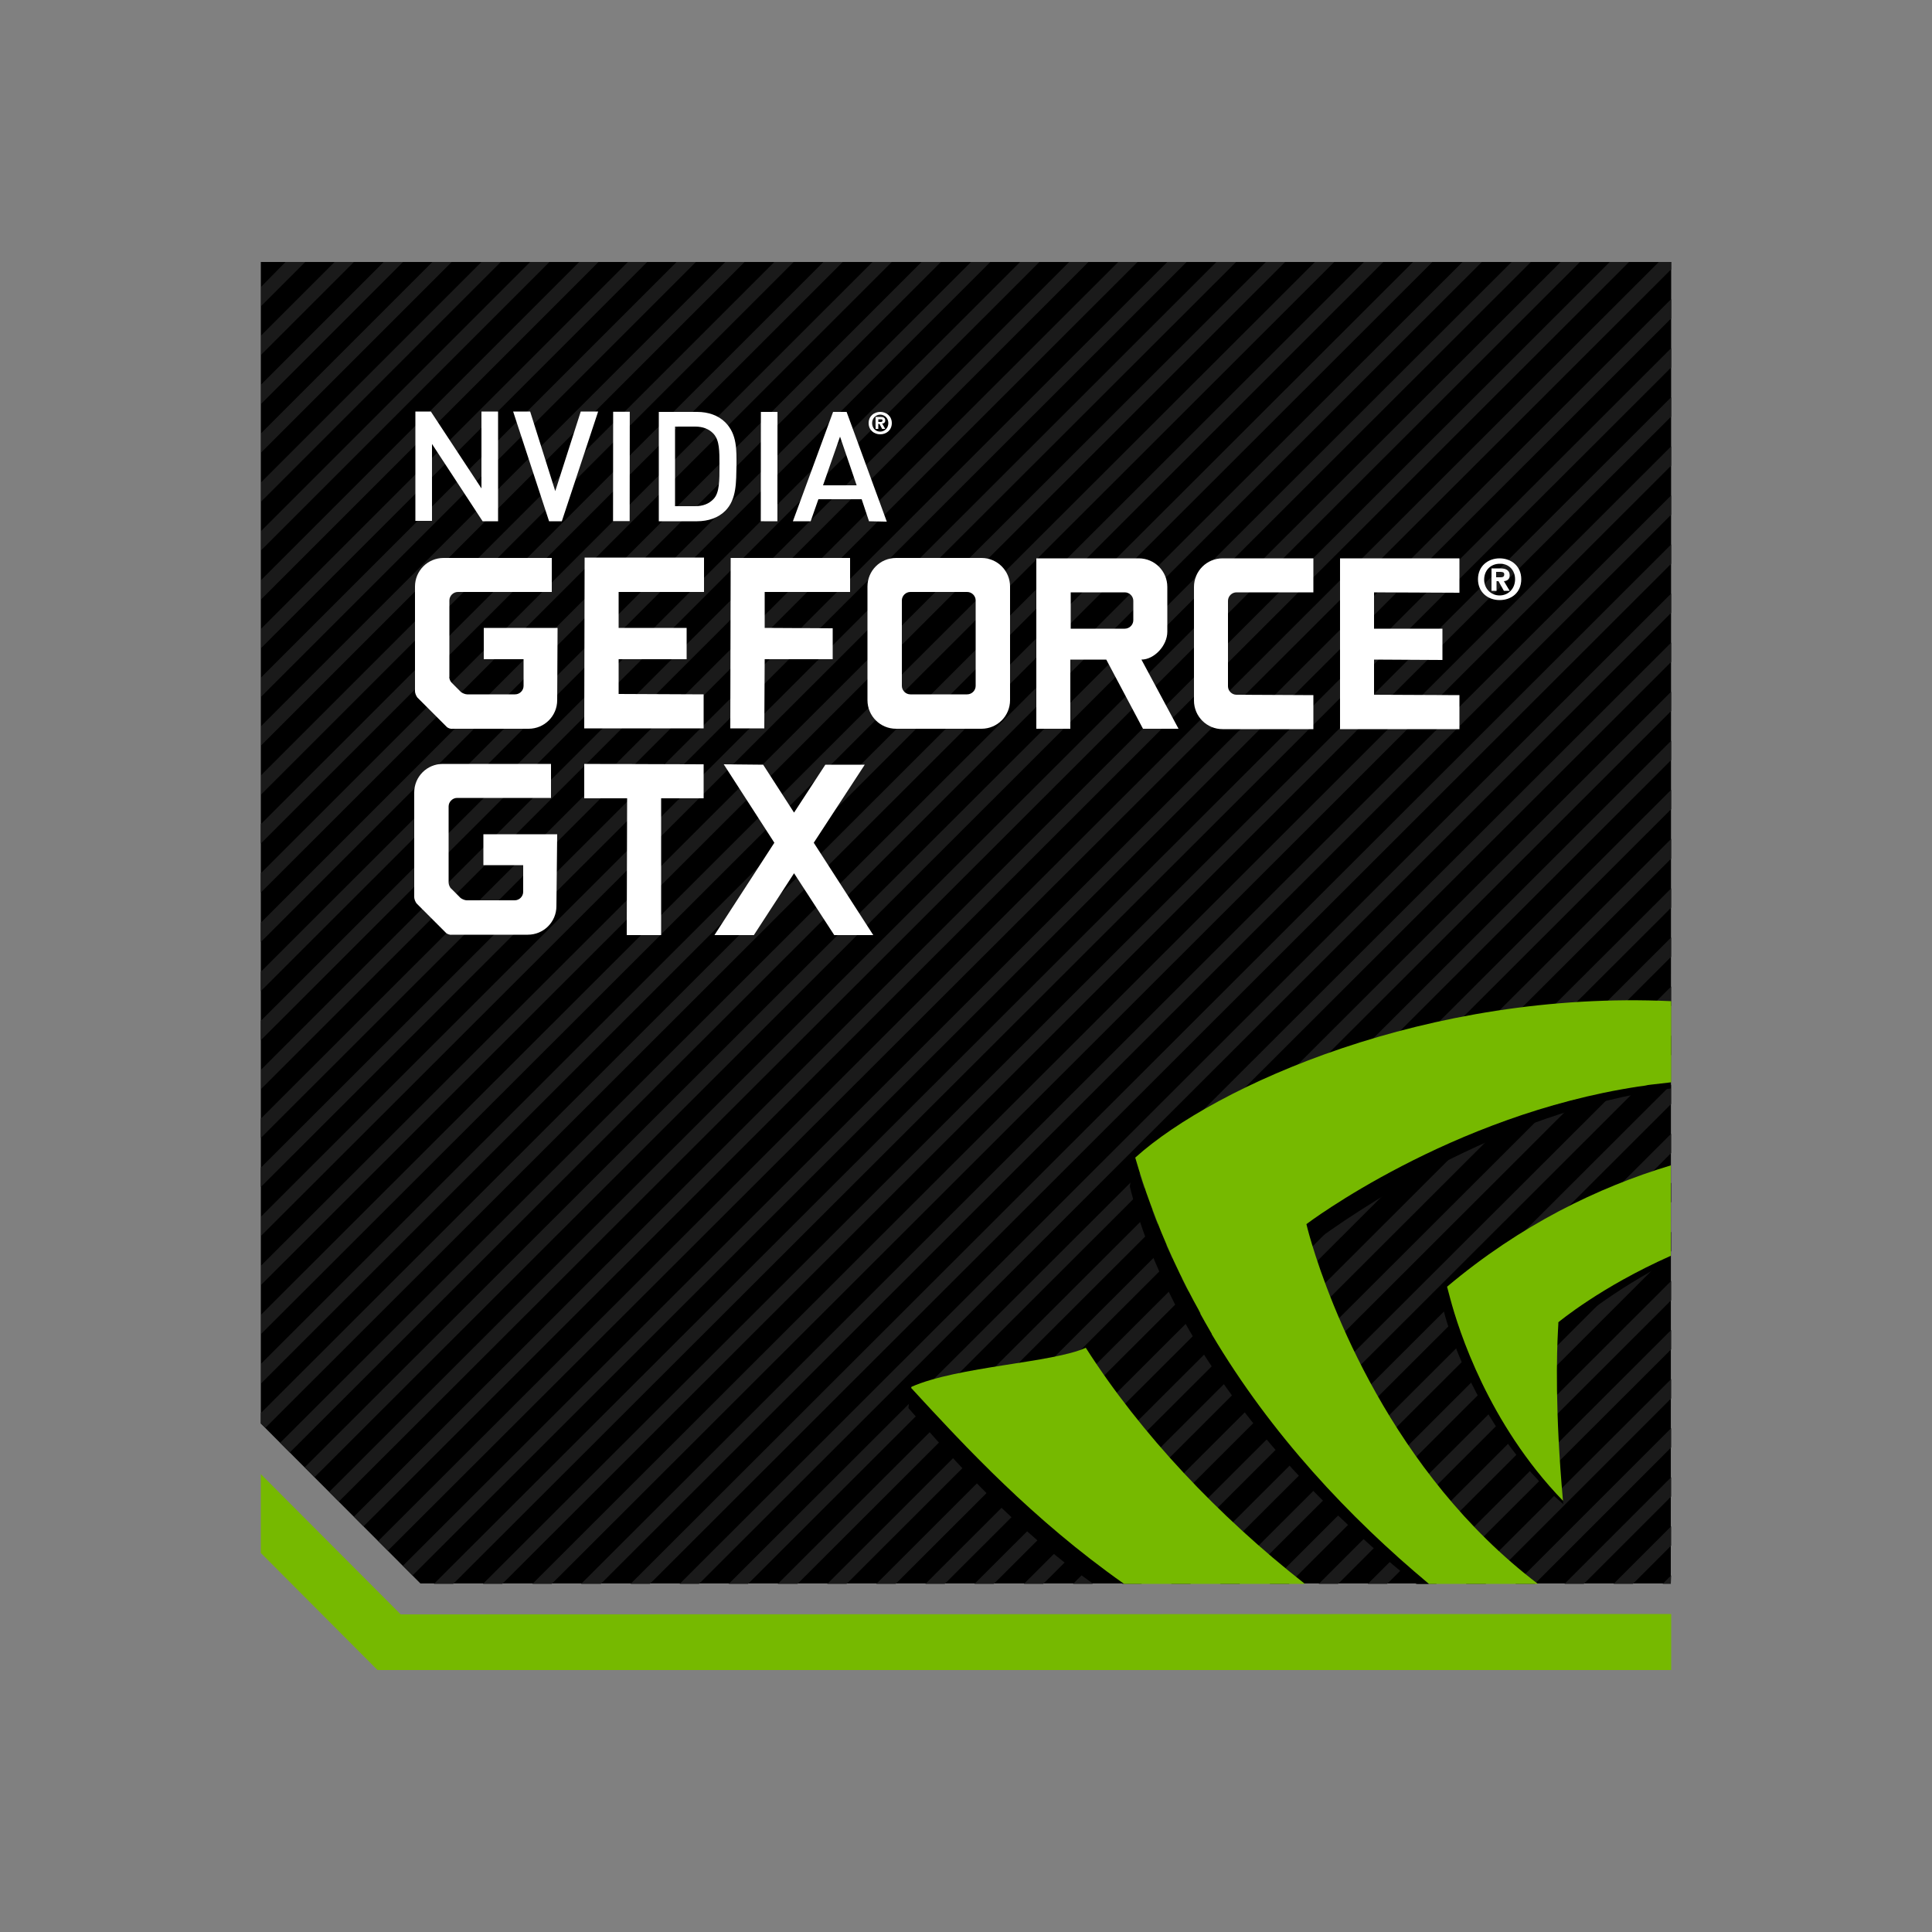 <?xml version="1.0" encoding="utf-8"?>
<!-- Generator: Adobe Illustrator 19.0.0, SVG Export Plug-In . SVG Version: 6.00 Build 0)  -->
<svg version="1.1" id="Layer_1" xmlns="http://www.w3.org/2000/svg" xmlns:xlink="http://www.w3.org/1999/xlink" x="0px" y="0px"
	 viewBox="0 0 500 500" style="enable-background:new 0 0 500 500;" xml:space="preserve">
<rect x="0" y="0" width="500" height="500" fill="#808080" stroke="none"/>
<style type="text/css">
	.st0{fill:#1A1A1A;}
	.st1{fill:#76B900;}
	.st2{fill:#FFFFFF;}
</style>
<g id="XMLID_1_">
	<path id="XMLID_5_" d="M432.5,67.8h-365l0,300.6l41.3,41.4h323.6L432.5,67.8 M432.5,67.8L432.5,67.8"/>
	<polygon id="XMLID_6_" class="st0" points="205.4,67.8 200.4,67.8 67.6,200.6 67.6,205.6 	"/>
	<polygon id="XMLID_7_" class="st0" points="218.1,67.8 213.1,67.8 67.5,213.3 67.5,218.3 	"/>
	<polygon id="XMLID_8_" class="st0" points="230.8,67.8 225.8,67.8 67.5,226 67.5,231 	"/>
	<polygon id="XMLID_9_" class="st0" points="243.5,67.8 238.5,67.8 67.5,238.8 67.5,243.8 	"/>
	<polygon id="XMLID_10_" class="st0" points="256.3,67.8 251.3,67.8 67.5,251.5 67.5,256.5 	"/>
	<polygon id="XMLID_11_" class="st0" points="269,67.8 264,67.8 67.5,264.2 67.5,269.2 	"/>
	<polygon id="XMLID_12_" class="st0" points="281.7,67.8 276.7,67.8 67.6,276.8 67.6,281.8 	"/>
	<polygon id="XMLID_13_" class="st0" points="294.4,67.8 289.4,67.8 67.5,289.5 67.5,294.5 	"/>
	<polygon id="XMLID_14_" class="st0" points="307.1,67.8 302.1,67.8 67.5,302.2 67.5,307.2 	"/>
	<polygon id="XMLID_15_" class="st0" points="319.9,67.8 314.8,67.8 67.6,314.8 67.6,319.8 	"/>
	<polygon id="XMLID_16_" class="st0" points="332.6,67.8 327.6,67.8 67.6,327.5 67.6,332.5 	"/>
	<polygon id="XMLID_17_" class="st0" points="345.3,67.8 340.3,67.8 67.6,340.2 67.6,345.2 	"/>
	<polygon id="XMLID_18_" class="st0" points="358,67.8 353,67.8 67.6,352.9 67.6,358 	"/>
	<polygon id="XMLID_19_" class="st0" points="68.7,369.5 370.7,67.8 365.7,67.8 67.5,365.7 67.5,368.4 	"/>
	<polygon id="XMLID_20_" class="st0" points="383.5,67.8 378.5,67.8 72.5,373.4 75,375.9 	"/>
	<polygon id="XMLID_21_" class="st0" points="396.2,67.8 391.2,67.8 78.9,379.7 81.4,382.3 	"/>
	<polygon id="XMLID_22_" class="st0" points="408.9,67.8 403.9,67.8 85.2,386.1 87.7,388.6 	"/>
	<polygon id="XMLID_23_" class="st0" points="421.6,67.8 416.6,67.8 91.6,392.5 94.1,395 	"/>
	<polygon id="XMLID_24_" class="st0" points="429.3,67.8 97.9,398.8 100.4,401.3 432.5,69.7 432.5,67.8 	"/>
	<polygon id="XMLID_25_" class="st0" points="104.3,405.2 106.8,407.7 432.5,82.4 432.5,77.4 	"/>
	<polygon id="XMLID_26_" class="st0" points="112.3,409.9 117.3,409.9 432.5,95.1 432.5,90.1 	"/>
	<polygon id="XMLID_27_" class="st0" points="125,409.9 130,409.9 432.5,107.8 432.5,102.8 	"/>
	<polygon id="XMLID_28_" class="st0" points="137.8,409.9 142.8,409.9 432.5,120.5 432.5,115.5 	"/>
	<polygon id="XMLID_29_" class="st0" points="150.4,409.9 155.5,409.9 432.5,133.2 432.5,128.2 	"/>
	<polygon id="XMLID_30_" class="st0" points="163.2,409.9 168.2,409.9 432.5,145.9 432.5,140.9 	"/>
	<polygon id="XMLID_31_" class="st0" points="175.9,409.9 180.9,409.9 432.5,158.6 432.5,153.6 	"/>
	<polygon id="XMLID_32_" class="st0" points="188.6,409.9 193.6,409.9 432.5,171.3 432.5,166.3 	"/>
	<polygon id="XMLID_33_" class="st0" points="201.3,409.9 206.4,409.9 432.5,184 432.5,179 	"/>
	<polygon id="XMLID_34_" class="st0" points="214.1,409.9 219.1,409.9 432.5,196.7 432.5,191.7 	"/>
	<polygon id="XMLID_35_" class="st0" points="226.8,409.9 231.8,409.9 432.5,209.4 432.5,204.4 	"/>
	<polygon id="XMLID_36_" class="st0" points="239.5,409.9 244.5,409.9 432.5,222.2 432.5,217.1 	"/>
	<polygon id="XMLID_37_" class="st0" points="252.2,409.9 257.2,409.9 432.5,234.9 432.5,229.9 	"/>
	<polygon id="XMLID_38_" class="st0" points="265,409.9 270,409.9 432.5,247.6 432.5,242.6 	"/>
	<polygon id="XMLID_39_" class="st0" points="277.7,409.9 282.7,409.9 432.5,260.3 432.5,255.3 	"/>
	<polygon id="XMLID_40_" class="st0" points="290.4,409.9 295.4,409.9 432.5,273 432.5,268 	"/>
	<polygon id="XMLID_41_" class="st0" points="303.1,409.9 308.1,409.9 432.5,285.7 432.5,280.7 	"/>
	<polygon id="XMLID_42_" class="st0" points="315.8,409.9 320.8,409.9 432.5,298.4 432.5,293.4 	"/>
	<polygon id="XMLID_43_" class="st0" points="328.6,409.9 333.6,409.9 432.5,311.1 432.5,306.1 	"/>
	<polygon id="XMLID_44_" class="st0" points="341.3,409.9 346.3,409.9 432.5,323.8 432.5,318.8 	"/>
	<polygon id="XMLID_45_" class="st0" points="354,409.9 359,409.9 432.5,336.5 432.5,331.5 	"/>
	<polygon id="XMLID_46_" class="st0" points="366.7,409.9 371.7,409.9 432.5,349.2 432.5,344.2 	"/>
	<polygon id="XMLID_47_" class="st0" points="379.4,409.9 384.5,409.9 432.5,361.9 432.5,356.9 	"/>
	<polygon id="XMLID_48_" class="st0" points="392.2,409.9 397.2,409.9 432.5,374.6 432.5,369.6 	"/>
	<polygon id="XMLID_49_" class="st0" points="404.9,409.9 409.9,409.9 432.5,387.3 432.5,382.3 	"/>
	<polygon id="XMLID_50_" class="st0" points="417.6,409.9 422.6,409.9 432.5,400 432.5,395 	"/>
	<polygon id="XMLID_51_" class="st0" points="430.3,409.9 432.4,409.9 432.5,407.7 	"/>
	<polygon id="XMLID_52_" class="st0" points="67.6,187.9 67.6,192.9 192.7,67.8 187.7,67.8 	"/>
	<polygon id="XMLID_53_" class="st0" points="67.6,175.3 67.6,180.3 180.1,67.8 175.1,67.8 	"/>
	<polygon id="XMLID_54_" class="st0" points="67.6,162.7 67.6,167.7 167.5,67.8 162.5,67.8 	"/>
	<polygon id="XMLID_55_" class="st0" points="67.6,150.1 67.6,155.1 154.9,67.8 149.9,67.8 	"/>
	<polygon id="XMLID_56_" class="st0" points="67.6,137.4 67.6,142.4 142.2,67.8 137.2,67.8 	"/>
	<polygon id="XMLID_57_" class="st0" points="67.6,124.8 67.6,129.8 129.6,67.8 124.6,67.8 	"/>
	<polygon id="XMLID_58_" class="st0" points="67.6,112.1 67.6,117.1 116.9,67.8 111.9,67.8 	"/>
	<polygon id="XMLID_59_" class="st0" points="67.6,99.5 67.6,104.5 104.3,67.8 99.3,67.8 	"/>
	<polygon id="XMLID_60_" class="st0" points="67.6,86.8 67.6,91.8 91.6,67.8 86.6,67.8 	"/>
	<polygon id="XMLID_61_" class="st0" points="67.6,74.2 67.6,79.2 79,67.8 73.9,67.8 	"/>
	<polygon id="XMLID_62_" class="st1" points="103.7,417.8 67.5,381.5 67.5,401.9 97.7,432.2 432.5,432.2 432.5,417.7 	"/>
	<polygon id="XMLID_63_" class="st2" points="124.9,134.9 111.8,114.9 111.8,134.8 107.5,134.8 107.5,106.5 111.5,106.5 
		124.6,126.4 124.6,106.5 128.9,106.5 128.9,134.9 	"/>
	<polygon id="XMLID_64_" class="st2" points="145.4,134.9 142.1,134.9 132.8,106.5 137.2,106.5 143.7,127.1 150.3,106.5 
		154.8,106.5 	"/>
	
		<rect id="XMLID_65_" x="146.7" y="118.6" transform="matrix(-9.948373e-004 1 -1 -9.948373e-004 281.73 -40.017)" class="st2" width="28.3" height="4.3"/>
	<path id="XMLID_68_" class="st2" d="M187.7,132.2c-1.8,1.8-4.4,2.7-7.3,2.7l-9.9,0l0-28.3l9.9,0c2.9,0,5.5,0.9,7.3,2.7
		c3.1,3.1,2.9,7.2,2.9,11.3C190.5,124.6,190.7,129.2,187.7,132.2z M184.7,112.3c-1.2-1.3-2.8-1.9-4.8-1.9l-5.2,0l0,20.6l5.2,0
		c2,0,3.6-0.6,4.8-1.9c1.5-1.6,1.5-4.7,1.5-8.6C186.2,116.6,186.2,114,184.7,112.3z"/>
	
		<rect id="XMLID_69_" x="184.9" y="118.6" transform="matrix(-9.105106e-004 1 -1 -9.105106e-004 319.985 -78.189)" class="st2" width="28.3" height="4.3"/>
	<path id="XMLID_72_" class="st2" d="M224.9,134.9l-1.9-5.7l-11.2,0l-2,5.7l-4.6,0l10.4-28.3h3.5l10.4,28.4L224.9,134.9z M217.4,113
		l-4.4,12.6l8.7,0L217.4,113z"/>
	<path id="XMLID_77_" class="st2" d="M227.3,109.2v-0.7h0.5c0.3,0,0.6,0,0.6,0.3c0,0.3-0.2,0.4-0.5,0.4H227.3 M227.3,109.7h0.3
		l0.7,1.3h0.8l-0.8-1.4c0.4,0,0.8-0.2,0.8-0.8c0-0.7-0.5-0.9-1.3-0.9l-1.2,0l0,3.1h0.7L227.3,109.7 M230.8,109.5
		c0-1.8-1.4-2.9-3-2.9c-1.6,0-3,1.1-3,2.9c0,1.8,1.4,2.9,3,2.9C229.4,112.4,230.8,111.3,230.8,109.5 M229.9,109.5
		c0,1.3-1,2.2-2.1,2.2v0c-1.2,0-2.1-0.9-2.1-2.2c0-1.3,1-2.2,2.1-2.2C228.9,107.3,229.9,108.2,229.9,109.5z"/>
	<path id="XMLID_82_" class="st2" d="M387.2,149.4V148h0.9c0.5,0,1.2,0,1.2,0.6c0,0.6-0.3,0.8-0.9,0.8H387.2 M387.2,150.4h0.6
		l1.4,2.5h1.5l-1.5-2.5c0.8-0.1,1.5-0.4,1.5-1.5c0-1.3-0.9-1.8-2.5-1.8h-2.2l0,5.8h1.3V150.4 M393.7,149.9c0-3.4-2.6-5.4-5.6-5.4
		c-3,0-5.6,2-5.6,5.4c0,3.4,2.6,5.4,5.6,5.4C391.1,155.3,393.7,153.4,393.7,149.9 M392.1,149.9c0,2.5-1.8,4.2-4,4.2v0
		c-2.2,0-4-1.7-4-4.1c0-2.5,1.8-4.1,4-4.1C390.3,145.8,392.1,147.4,392.1,149.9z"/>
	<path id="XMLID_83_" class="st2" d="M144.3,162.5l0,18.6L144.3,162.5l-19.1,0l0,8.1l10.3,0l0,6.9c0,1.2-1,2.2-2.2,2.2l-12.4,0
		c-0.5,0-1.2-0.3-1.6-0.6l-2.4-2.4c-0.4-0.4-0.7-1.1-0.6-1.6l0-19.7c0-1.2,1-2.2,2.2-2.2l24.3,0l0-8.8l-28,0c-4.1,0-7.4,3.3-7.4,7.4
		l0,27.1c0,0.5,0.3,1.2,0.6,1.6l7.5,7.5c0.3,0.4,1.1,0.7,1.6,0.6l19.7,0c4.1,0,7.4-3.3,7.4-7.4L144.3,162.5z"/>
	<polygon id="XMLID_84_" class="st2" points="182.2,153.2 182.2,144.3 151.3,144.3 151.2,188.5 182.1,188.5 182.1,179.7 
		160.1,179.6 160.1,170.6 177.7,170.6 177.7,162.5 160.1,162.5 160.1,153.2 	"/>
	<polygon id="XMLID_85_" class="st2" points="377.7,153.4 377.7,144.5 346.8,144.5 346.8,188.7 377.7,188.7 377.7,179.9 
		355.6,179.8 355.6,170.7 373.3,170.8 373.3,162.7 355.6,162.7 355.6,153.3 	"/>
	<polygon id="XMLID_86_" class="st2" points="220,153.2 220,144.4 189.1,144.4 189,188.5 197.8,188.5 197.9,170.6 215.5,170.6 
		215.5,162.6 197.9,162.5 197.9,153.2 	"/>
	<path id="XMLID_89_" class="st2" d="M305,188.6l-9.6-17.9c3.3,0,6.7-3.6,6.7-7.2l0-11.6c0-4.1-3.3-7.4-7.4-7.4l-26.5,0l0,44.1
		l8.8,0l0-17.9l9.3,0l9.5,17.9L305,188.6z M277.1,153.3l14,0c1.2,0,2.2,1,2.2,2.2l0,5c0,1.2-1,2.2-2.2,2.2l-14,0L277.1,153.3z"/>
	<path id="XMLID_92_" class="st2" d="M254,144.4l-22.1,0c-4.1,0-7.4,3.3-7.4,7.4l0,29.4c0,4.1,3.3,7.4,7.4,7.4l22.1,0
		c4.1,0,7.4-3.3,7.4-7.4l0-29.4C261.4,147.7,258.1,144.4,254,144.4 M252.5,177.5c0,1.2-1,2.2-2.2,2.2l-14.7,0c-1.2,0-2.2-1-2.2-2.2
		l0-22.1c0-1.2,1-2.2,2.2-2.2l14.7,0c1.2,0,2.2,1,2.2,2.2L252.5,177.5z"/>
	<path id="XMLID_93_" class="st2" d="M320,179.8c-1.2,0-2.2-1-2.2-2.2l0-22.1c0-1.2,1-2.2,2.2-2.2l19.9,0l0-8.8l-23.5,0
		c-4.1,0-7.4,3.3-7.4,7.4l0,29.4c0,4.1,3.3,7.4,7.4,7.4l23.5,0l0-8.8L320,179.8z"/>
	<path id="XMLID_94_" class="st2" d="M144.2,215.9l0,18.6L144.2,215.9l-19.1,0l0,8l10.3,0l0,6.9c0,1.2-1,2.2-2.2,2.2l-12.4,0
		c-0.5,0-1.2-0.3-1.6-0.6l-2.4-2.4c-0.4-0.3-0.7-1.1-0.7-1.6l0-19.7c0-1.2,1-2.2,2.2-2.2l24.3,0l0-8.8l-28,0c-4.1,0-7.4,3.3-7.4,7.4
		l0,27.1c0,0.5,0.3,1.2,0.6,1.6l7.5,7.5c0.3,0.4,1.1,0.7,1.6,0.6l19.7,0c4.1,0,7.4-3.3,7.4-7.4L144.2,215.9z"/>
	<polygon id="XMLID_95_" class="st2" points="226,242 210.6,218.1 223.8,197.9 213.6,197.9 205.5,210.3 197.5,197.9 187.3,197.8 
		200.4,218.1 184.9,242 195.1,242 205.5,226 215.9,242 	"/>
	<polygon id="XMLID_96_" class="st2" points="182.1,197.8 151.2,197.7 151.2,206.6 162.3,206.6 162.2,242 171.1,242 171.1,206.6 
		182.1,206.6 	"/>
	<path id="XMLID_97_" d="M313.7,345.3L313.7,345.3c-1.1-1.8-2.1-3.6-3.1-5.4l-0.1-0.1c-4.9-8.9-9.3-18.2-12.9-28.1
		c-1.5-4-2.8-8-4-12.1c-0.3,0.9-1.2,7.5-1.2,7.5c10.5,41.9,42.3,77.3,74.1,102.8h3.3C349.4,392.8,329.2,371.3,313.7,345.3z"/>
	<path id="XMLID_98_" d="M432.5,280.1c-1.7,0.2-3.4,0.3-5.2,0.5c-0.3,0-0.5,0.1-0.8,0.1c-0.8,0.1-1.7,0.2-2.5,0.4
		c-48.7,7.5-85.9,35.6-85.9,35.6s0.4,1.9,1.4,5.1c9.9-7.1,47.3-34,92.9-40.1V280.1z"/>
	<path id="XMLID_99_" d="M235.9,359.2c-0.4,0.7-0.8,5.2-0.8,5.2c12.3,14.1,26.8,30.6,47.7,45.4h8.2
		C267.2,393.2,249.9,374.5,235.9,359.2z"/>
	<path id="XMLID_100_" d="M403.2,344.4c0,0.6-0.1,1.3-0.1,1.5c4.1-3.4,14.5-12.1,29.3-19.6V325c-18.1,8-29.1,17.2-29.1,17.2
		S403.3,343,403.2,344.4z"/>
	<path id="XMLID_101_" d="M374.5,333c-0.2,0.9-1,4.8-0.9,6.1c0,0,6.9,29.5,31,50.2c-0.1-0.6-0.1-0.5-0.1-1
		c-19.2-19.9-26.9-44-29.1-52.3C375,334.9,374.7,333.9,374.5,333z"/>
	<path id="XMLID_102_" class="st1" d="M310.6,339.9c1,1.8,2,3.6,3,5.3l0,0.1c15.4,26,35.7,47.5,56.2,64.6H398
		c-38-28.9-54-73.1-58.5-88c-1-3.3-1.4-5.1-1.4-5.1s37.2-28.2,85.9-35.6c0.8-0.1,1.7-0.2,2.5-0.4c0.3,0,0.5-0.1,0.8-0.1
		c1.7-0.2,3.4-0.4,5.2-0.6v-21c-62.9-2.9-118,21.9-138.6,40.4l-0.1,0.1c1.2,4.1,2.5,8.2,4,12.2c3.6,9.9,7.9,19.2,12.9,28.1
		L310.6,339.9z"/>
	<path id="XMLID_103_" class="st1" d="M290.9,409.9h46.8c-22.4-17.6-42.4-38.7-56.7-61.1c-8.5,3.9-33.1,4.8-45.1,10.1l-0.1,0.3
		l0.1,0.1C249.9,374.5,267.2,393.2,290.9,409.9z"/>
	<path id="XMLID_104_" class="st1" d="M375.3,336c2.2,8.3,9.9,32.4,29.1,52.3l0.1,0.1c-2.1-23.2-1.6-38.6-1.3-44
		c0.1-1.4,0.1-2.2,0.1-2.2s11-9.2,29.1-17.2v-23.4c-18.9,5.7-38.9,15.4-57.9,31.4C374.5,333,374.8,334.1,375.3,336z"/>
</g>
</svg>
